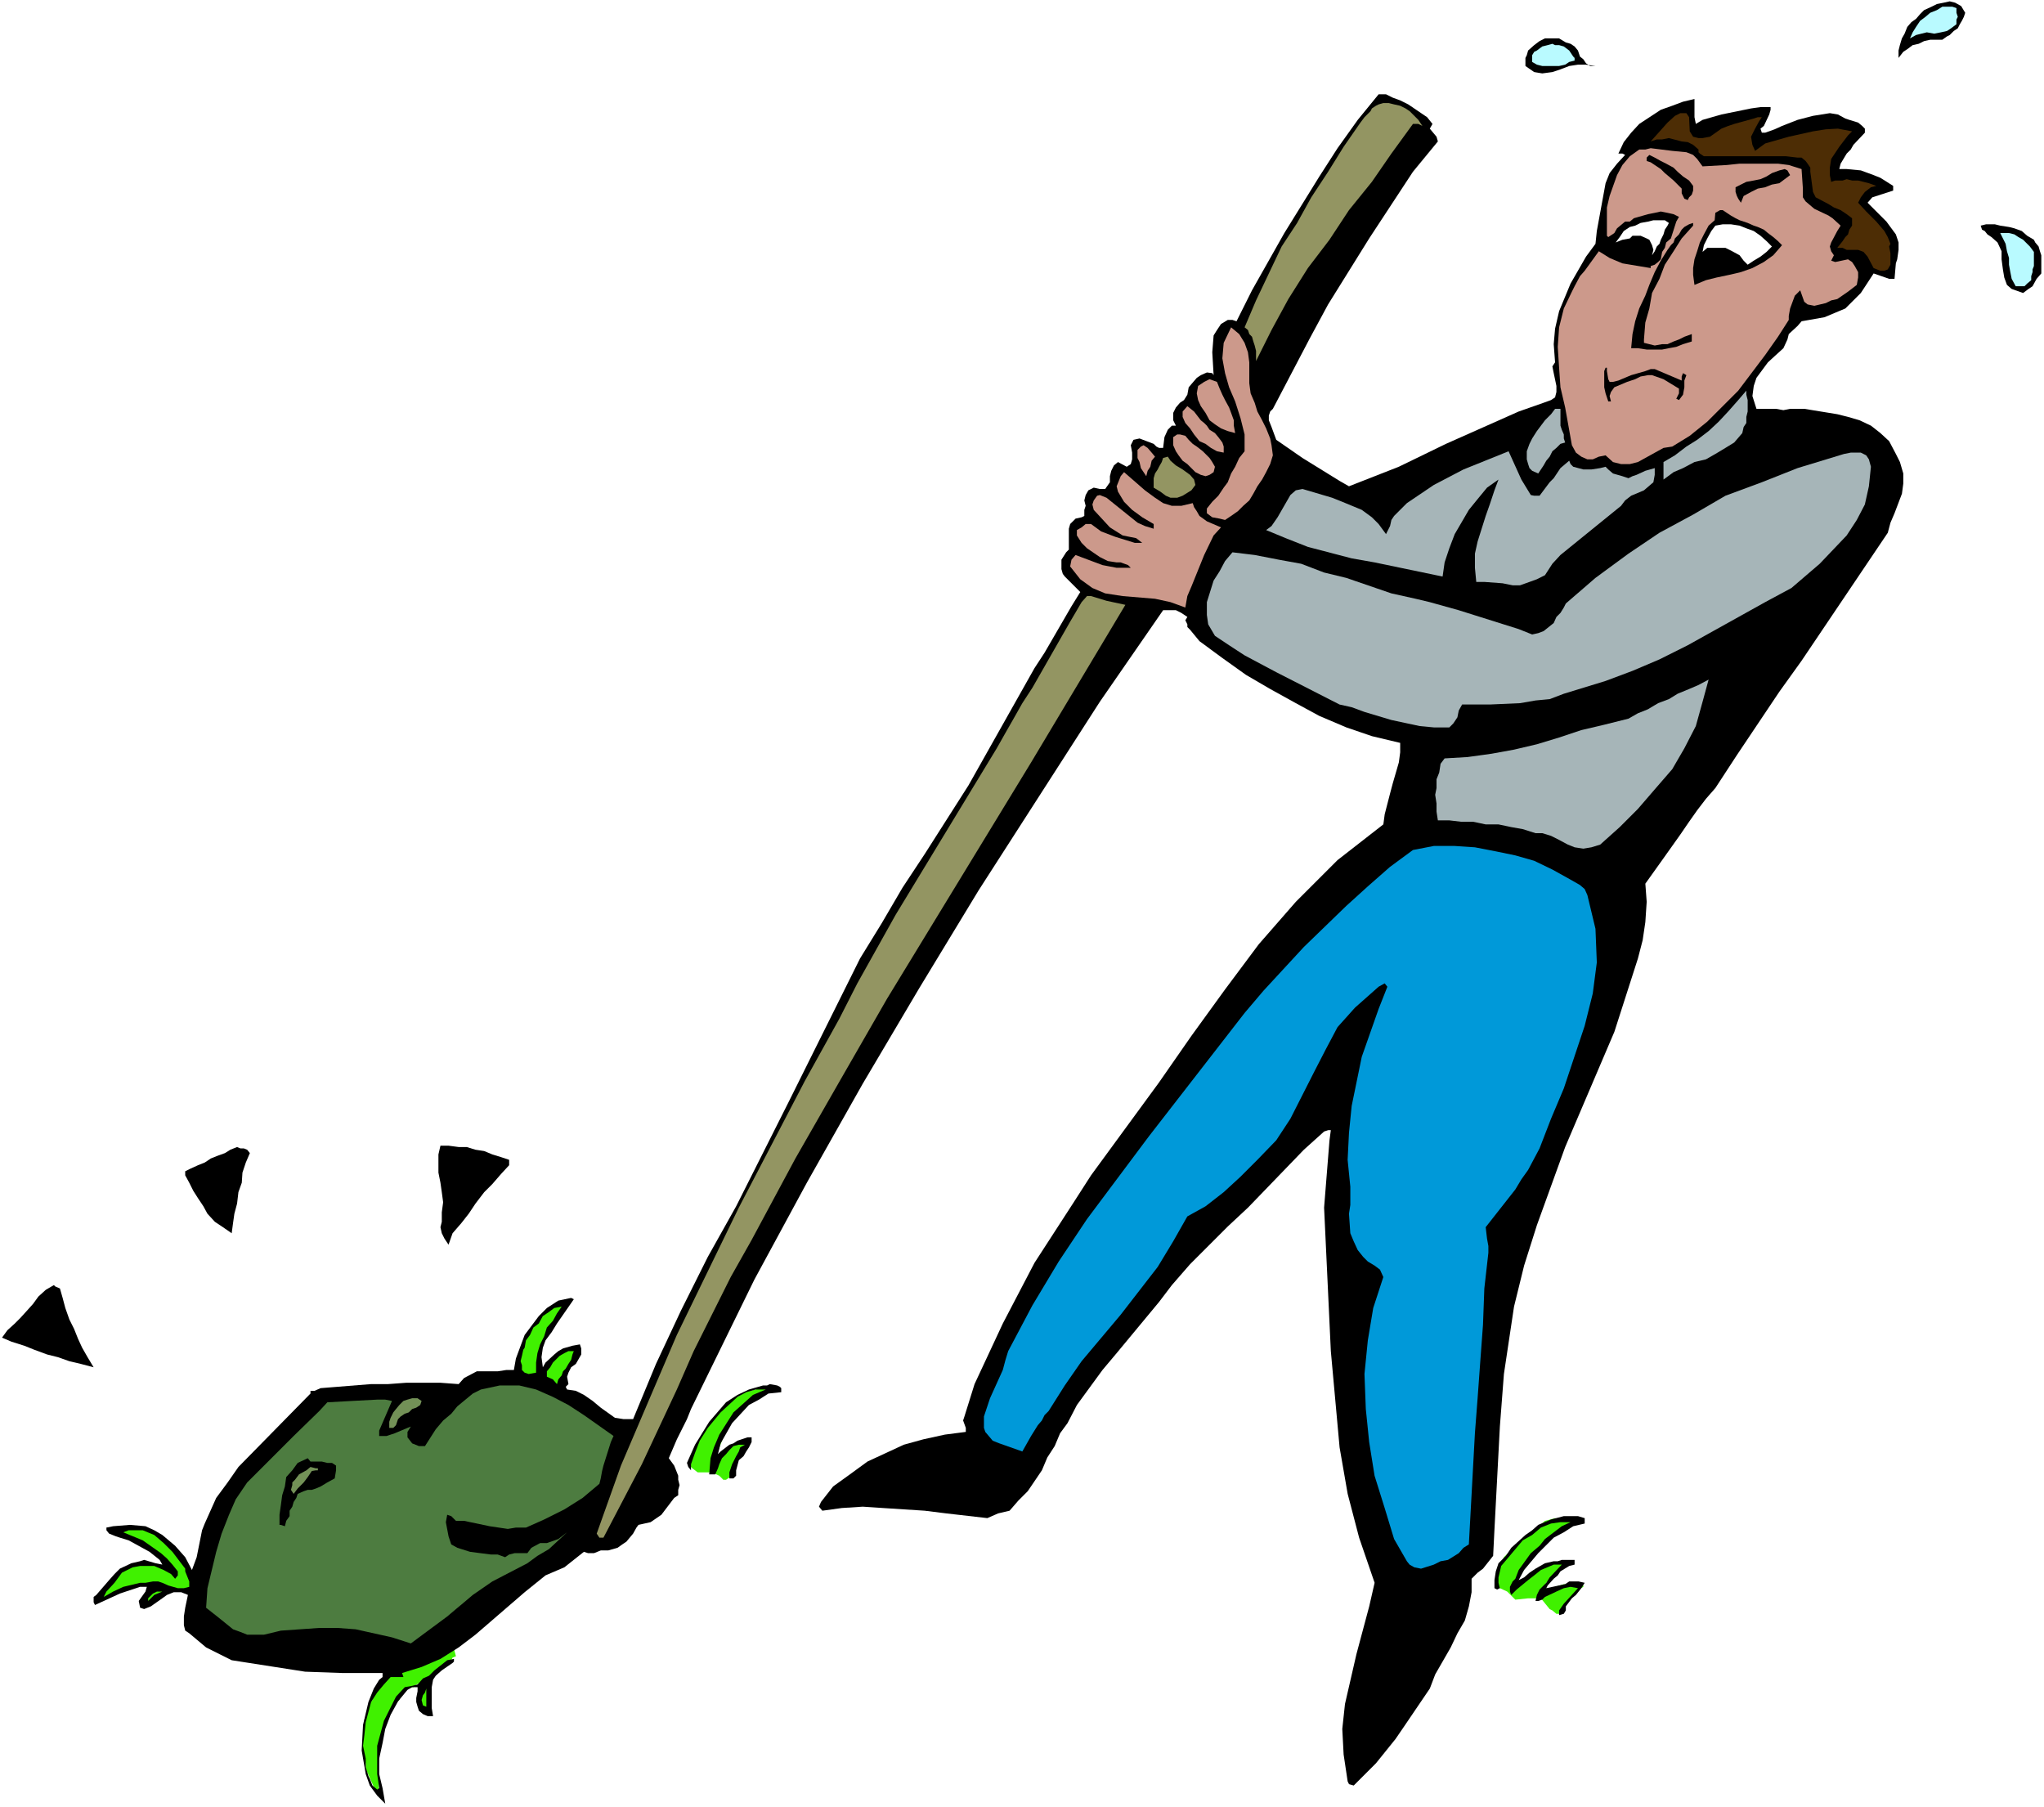 <?xml version="1.0" encoding="UTF-8" standalone="no"?>
<svg
   version="1.0"
   width="129.766mm"
   height="114.719mm"
   id="svg49"
   sodipodi:docname="Moving Rock.wmf"
   xmlns:inkscape="http://www.inkscape.org/namespaces/inkscape"
   xmlns:sodipodi="http://sodipodi.sourceforge.net/DTD/sodipodi-0.dtd"
   xmlns="http://www.w3.org/2000/svg"
   xmlns:svg="http://www.w3.org/2000/svg">
  <rect width="100%" height="100%" fill="#808080" stroke="none"/>
  <sodipodi:namedview
     id="namedview49"
     pagecolor="#ffffff"
     bordercolor="#000000"
     borderopacity="0.25"
     inkscape:showpageshadow="2"
     inkscape:pageopacity="0.0"
     inkscape:pagecheckerboard="0"
     inkscape:deskcolor="#d1d1d1"
     inkscape:document-units="mm" />
  <defs
     id="defs1">
    <pattern
       id="WMFhbasepattern"
       patternUnits="userSpaceOnUse"
       width="6"
       height="6"
       x="0"
       y="0" />
  </defs>
  <path
     style="fill:#ffffff;fill-opacity:1;fill-rule:evenodd;stroke:none"
     d="M 0,433.584 H 490.455 V 0 H 0 Z"
     id="path1" />
  <path
     style="fill:#40f100;fill-opacity:1;fill-rule:evenodd;stroke:none"
     d="m 358.913,380.74 v -1.293 l 0.646,-3.07 1.293,-2.747 2.747,-2.747 0.808,-0.646 1.616,-1.293 0.646,-0.323 0.323,-0.646 1.131,-0.808 2.586,-2.262 2.424,-0.646 3.07,0.646 h 2.909 -0.323 l -3.555,1.616 -1.131,0.323 -0.646,0.808 -1.616,1.293 -3.394,3.394 -3.07,4.687 -1.778,3.07 v 0.323 l 0.323,-0.323 0.808,-0.323 0.97,-0.646 1.293,-0.646 1.131,-1.454 3.232,-1.616 1.454,-0.323 h 2.747 l -1.131,1.293 -3.394,3.394 -0.646,0.97 -0.323,1.131 h 0.646 l 1.778,-0.808 0.646,-0.323 2.101,-0.646 4.686,0.323 v 0.323 l -1.131,0.646 -1.616,1.778 -1.454,1.939 -0.97,2.101 h -0.646 -0.646 l -0.97,-0.808 -0.646,-0.323 -2.101,-2.586 h -0.323 -1.778 -0.97 l -3.07,0.323 -1.939,-1.939 -2.424,-1.131 z"
     id="path2" />
  <path
     style="fill:#40f100;fill-opacity:1;fill-rule:evenodd;stroke:none"
     d="m 93.728,401.425 -1.293,0.97 -2.262,3.717 -0.808,0.646 v 1.131 l -0.646,0.485 -0.646,2.101 v 0.97 l -0.646,1.131 v 0.97 2.101 l -0.323,0.646 v 5.01 l 0.646,1.778 v 1.293 l 1.939,4.363 1.293,1.778 0.485,0.323 -0.485,-0.646 -0.162,-2.747 v -4.04 l 0.162,-2.747 v -1.293 l 0.485,-1.454 v -0.323 -0.646 l 0.646,-1.778 0.323,-0.97 0.646,-1.616 0.323,-0.808 0.323,-0.97 0.97,-1.939 1.131,-0.97 0.323,-1.131 1.293,-1.293 0.646,-0.646 h 1.131 l 0.646,-0.646 2.747,-1.131 0.646,-0.646 0.97,-0.97 0.97,-1.131 1.131,-0.323 1.939,-1.616 0.323,-0.646 0.808,-0.323 -0.485,-1.778 -0.97,-0.646 -1.939,0.323 -2.747,0.97 -2.424,1.131 -3.07,1.293 -3.394,2.424 z"
     id="path3" />
  <path
     style="fill:#40f100;fill-opacity:1;fill-rule:evenodd;stroke:none"
     d="m 165.478,351.651 0.323,-0.97 2.101,-5.333 0.646,-1.454 0.646,-0.97 0.646,-0.646 0.646,-1.131 4.525,-4.687 0.97,-0.97 0.97,-0.323 1.778,-1.131 1.293,-0.323 2.424,-0.646 1.616,-0.323 h 0.323 l 0.323,0.323 -0.97,0.646 -0.646,0.646 -0.97,0.323 -3.07,2.424 -2.424,2.424 -2.424,3.394 -0.323,0.646 -0.323,0.97 -0.323,1.131 -0.97,2.586 -0.323,1.131 -1.131,2.586 v 0.323 l 2.747,-3.717 0.646,-0.323 v -0.646 l 2.101,-1.293 2.424,-0.323 0.646,0.323 0.323,0.646 h -0.323 l -0.97,0.646 -1.778,2.747 -0.97,2.586 v 1.131 l -1.454,0.97 h -0.646 l -0.97,-0.97 -1.778,-0.808 h -3.394 l -1.293,-0.97 z"
     id="path4" />
  <path
     style="fill:#000000;fill-opacity:1;fill-rule:evenodd;stroke:none"
     d="m 471.548,3.07 -0.323,0.97 -0.485,0.97 -0.485,0.808 -0.485,0.97 -0.97,0.646 -0.97,0.97 -0.646,0.323 -1.131,0.808 h -1.293 -1.616 l -1.454,0.323 -1.293,0.646 -1.454,0.323 -1.293,0.97 -0.97,0.646 -1.131,1.454 v -1.778 l 0.323,-1.293 0.485,-1.616 0.646,-1.131 0.646,-1.616 0.97,-1.131 1.131,-0.808 0.97,-1.131 0.97,-0.97 1.778,-0.808 1.293,-0.646 1.616,-0.323 1.454,-0.323 1.293,0.323 1.454,0.808 z"
     id="path5" />
  <path
     style="fill:#b9faff;fill-opacity:1;fill-rule:evenodd;stroke:none"
     d="m 469.447,1.939 v 1.131 l 0.323,0.97 -0.323,0.646 v 1.131 l -1.293,0.97 -0.97,0.646 -1.454,0.323 -1.616,0.323 -1.778,-0.323 -1.293,0.323 -1.293,0.323 -1.454,0.808 0.646,-1.454 0.808,-1.293 0.97,-1.454 1.293,-0.97 1.131,-0.97 1.616,-0.646 1.293,-0.808 h 1.778 0.646 z"
     id="path6" />
  <path
     style="fill:#000000;fill-opacity:1;fill-rule:evenodd;stroke:none"
     d="m 382.83,15.837 -2.262,-0.323 h -1.939 l -2.101,0.323 -2.101,0.808 -1.939,0.646 -2.424,0.323 -1.939,-0.323 -2.101,-1.454 V 14.868 13.898 l 0.323,-0.646 0.323,-1.131 1.454,-1.293 1.293,-0.97 1.293,-0.646 h 2.101 1.293 l 1.616,0.97 1.131,0.323 0.97,0.646 0.808,0.97 0.485,1.454 0.808,0.646 0.646,0.97 0.97,0.646 z"
     id="path7" />
  <path
     style="fill:#b9faff;fill-opacity:1;fill-rule:evenodd;stroke:none"
     d="m 377.497,13.575 0.323,0.323 v 0.646 l -1.293,0.323 -0.97,0.646 -1.454,0.323 h -1.293 -1.778 -0.97 l -1.293,-0.323 -1.131,-0.646 v -0.97 -0.646 l 0.485,-0.808 0.646,-0.323 1.293,-0.97 1.293,-0.323 1.131,-0.323 0.646,0.323 h 0.97 l 1.131,0.323 1.293,0.97 z"
     id="path8" />
  <path
     style="fill:#000000;fill-opacity:1;fill-rule:evenodd;stroke:none"
     d="m 343.723,29.735 -0.646,1.131 1.616,1.939 0.323,1.131 -5.979,7.272 -10.504,15.999 -9.858,15.837 -4.363,8.08 -8.888,16.968 -0.646,0.646 -0.323,0.97 v 1.131 l 0.646,1.616 1.131,3.07 6.302,4.363 8.888,5.495 2.262,1.293 11.958,-4.687 5.656,-2.747 5.656,-2.747 5.818,-2.586 11.635,-5.171 5.979,-2.101 1.778,-0.646 0.97,-0.646 0.323,-1.293 v -1.454 l -0.646,-3.07 -0.323,-1.616 0.646,-0.97 -0.323,-4.363 0.323,-3.717 0.97,-4.202 2.747,-6.626 3.717,-6.464 2.262,-3.07 0.323,-3.07 2.101,-11.474 0.97,-2.424 1.778,-2.262 1.939,-2.101 -0.646,-0.323 h -0.97 l 1.293,-2.747 1.778,-2.262 1.939,-2.101 5.171,-3.394 2.747,-0.97 2.586,-0.97 2.747,-0.646 v 1.293 3.07 l 0.323,1.616 1.616,-0.97 4.525,-1.293 7.11,-1.454 2.262,-0.323 h 2.424 v 0.646 l -0.323,1.131 -1.293,2.747 -0.808,0.646 0.323,0.97 h 0.808 l 2.262,-0.808 1.778,-0.808 3.717,-1.454 3.717,-0.97 4.04,-0.646 1.939,0.323 1.778,0.97 0.97,0.323 2.101,0.646 0.97,0.808 0.646,0.646 v 0.97 l -2.747,2.909 -0.646,1.131 -0.97,0.97 -1.454,2.424 -0.323,1.293 h 1.778 l 3.394,0.323 3.07,1.131 1.616,0.646 3.07,1.939 v 1.131 l -5.01,1.616 -1.131,1.293 2.747,2.747 1.778,1.778 2.262,3.07 0.646,1.939 v 1.778 l -0.323,2.262 -0.323,0.97 -0.323,3.717 h -1.293 l -3.717,-1.293 -3.07,4.687 -3.717,3.717 -5.01,2.101 -5.494,0.97 -0.97,1.131 -2.101,1.939 -0.323,1.293 -0.97,2.101 -1.778,1.616 -1.939,1.778 -2.747,3.717 -0.646,1.939 -0.323,2.424 0.97,3.07 h 4.686 l 1.778,0.323 1.616,-0.323 h 3.394 l 7.918,1.293 2.586,0.646 2.747,0.808 2.747,1.293 2.262,1.778 2.101,1.939 1.616,3.07 0.97,1.939 0.808,2.747 v 2.424 l -0.323,2.424 -1.778,4.687 -0.97,2.262 -0.646,2.424 -20.685,30.705 -5.333,7.434 -10.181,15.191 -5.171,7.919 -2.262,2.586 -2.101,2.747 -1.939,2.747 -2.101,3.07 -4.363,6.141 -4.04,5.656 0.323,4.363 -0.323,4.848 -0.646,4.363 -1.131,4.363 -5.656,17.615 -11.797,27.634 -6.787,18.746 -3.07,9.696 -2.424,9.858 -2.424,16.16 -0.97,12.605 -1.293,24.564 -0.323,6.464 -2.424,3.07 -1.293,0.97 -1.454,1.454 v 3.232 l -0.646,3.394 -0.97,3.394 -1.778,3.07 -1.616,3.394 -3.717,6.464 -1.293,3.394 -6.141,9.05 -2.101,3.07 -4.686,5.818 -5.333,5.333 -1.131,-0.323 -0.323,-0.646 -0.97,-6.464 -0.323,-6.141 0.646,-5.979 2.747,-11.959 3.07,-11.474 1.293,-5.656 -3.717,-10.827 -2.747,-10.504 -1.939,-11.151 -2.101,-23.109 -1.616,-34.422 1.293,-16.16 0.323,-2.424 h -0.646 l -0.97,0.323 -4.848,4.363 -13.413,13.898 -4.848,4.525 -9.05,9.05 -4.363,5.01 -3.07,4.04 -10.181,12.282 -3.394,4.04 -6.141,8.403 -2.262,4.363 -1.778,2.424 -1.293,3.07 -1.778,2.747 -1.293,3.07 -3.394,5.01 -2.262,2.262 -2.101,2.424 -2.747,0.646 -2.586,1.131 -9.858,-1.131 -5.171,-0.646 -10.019,-0.646 -4.848,-0.323 -5.01,0.323 -4.686,0.646 -0.808,-0.97 0.485,-1.131 2.909,-3.717 4.04,-2.909 4.202,-3.07 8.726,-4.04 4.686,-1.293 5.171,-1.131 5.01,-0.646 v -0.97 l -0.646,-1.778 0.323,-0.97 2.424,-7.757 6.787,-14.544 7.595,-14.544 9.211,-14.221 4.363,-6.787 16.322,-22.301 7.757,-11.151 8.08,-11.151 8.08,-10.827 8.888,-10.181 10.019,-10.019 10.989,-8.565 0.323,-2.424 1.293,-5.01 0.646,-2.424 1.454,-5.01 0.323,-2.424 v -2.262 l -6.787,-1.616 -6.141,-2.101 -6.464,-2.747 -5.656,-3.07 -6.141,-3.394 -5.818,-3.394 -5.656,-4.04 -5.494,-4.04 -2.262,-2.747 -0.646,-0.646 v -0.646 l -0.485,-0.97 0.485,-0.808 -1.454,-0.97 -1.293,-0.646 h -3.07 l -15.19,21.978 -14.544,22.625 -14.544,22.625 -14.221,23.433 -13.574,22.948 -13.413,23.756 -12.605,23.271 -15.19,31.028 -0.97,2.424 -2.424,4.848 -1.939,4.525 1.293,1.778 0.97,2.424 v 0.97 l 0.323,1.293 -0.323,1.131 v 1.293 l -0.97,0.646 -3.07,4.04 -2.586,1.778 -1.454,0.323 -1.454,0.323 -0.485,0.646 -0.808,1.454 -1.616,1.939 -0.97,0.646 -1.131,0.808 -2.262,0.646 h -1.778 l -1.616,0.646 h -1.454 l -0.97,-0.323 -4.686,3.717 -4.525,1.939 -5.01,4.04 -11.797,10.181 -4.04,3.07 -4.363,2.747 -4.525,1.939 -4.686,1.454 0.323,0.97 h -0.646 -2.424 l -1.616,1.778 -1.616,1.939 -1.454,2.262 -0.646,2.424 -0.646,2.424 -0.323,3.07 -0.323,2.586 0.646,3.07 v 2.101 l 0.323,0.97 0.323,1.131 0.323,0.646 0.646,1.616 1.131,0.97 0.485,-0.323 -0.485,-3.394 v -3.394 -3.394 l 1.616,-5.979 2.909,-5.818 2.101,-2.262 1.778,-0.323 1.293,-0.323 1.293,-1.454 1.454,-0.646 1.293,-1.293 3.07,-2.424 1.616,-0.323 v 0.646 l -0.323,0.323 -2.586,1.778 -1.454,1.293 -0.646,0.97 -0.323,1.778 v 1.616 3.394 l 0.323,1.939 h -1.293 l -1.131,-0.485 -0.97,-0.808 -0.323,-0.97 -0.323,-1.131 v -0.97 l 0.323,-1.616 v -0.97 h -0.323 -0.97 l -1.131,0.646 -2.262,2.747 -1.778,3.232 -1.293,3.394 -0.646,3.394 -0.808,3.717 v 3.717 l 0.808,3.394 0.646,3.717 -1.939,-1.939 -1.778,-2.424 -0.97,-2.747 -0.97,-5.656 0.323,-6.141 1.293,-5.495 1.293,-3.232 1.293,-2.101 0.808,-0.646 v -0.97 h -9.534 l -9.05,-0.323 -17.614,-2.747 -6.141,-3.07 -4.04,-3.394 -0.97,-0.646 -0.323,-1.293 v -2.101 l 0.323,-2.101 0.646,-3.07 -1.616,-0.646 h -1.778 l -1.616,0.646 -1.131,0.808 -2.747,1.939 -1.616,0.646 -0.97,-0.323 -0.323,-1.616 1.616,-2.262 0.323,-1.131 h -1.616 l -3.394,1.131 -1.454,0.485 -5.979,2.747 -0.323,-0.646 v -1.293 l 0.646,-0.485 3.07,-3.555 1.293,-1.454 1.293,-1.293 2.747,-1.293 2.101,-0.485 0.97,-0.323 2.747,0.808 1.616,0.323 -0.646,-1.131 -2.424,-1.939 -5.01,-2.747 -2.101,-0.646 -0.97,-0.323 -1.616,-0.646 -0.646,-0.808 v -0.646 l 1.616,-0.323 4.04,-0.323 3.717,0.323 2.101,0.97 1.939,1.131 3.07,2.586 2.424,2.747 1.616,3.07 1.131,-3.07 1.293,-6.464 0.646,-1.616 2.747,-6.141 2.747,-3.717 2.586,-3.717 17.291,-17.615 v -0.646 h 0.97 l 1.454,-0.646 12.12,-0.97 h 4.04 l 4.363,-0.323 h 8.242 l 4.363,0.323 1.293,-1.454 3.07,-1.616 h 5.01 l 2.101,-0.323 h 1.778 l 0.485,-2.747 2.101,-5.656 3.394,-4.525 1.939,-1.939 2.747,-1.778 3.07,-0.646 0.646,0.323 -4.04,5.818 -1.293,2.101 -1.454,1.939 -0.646,1.778 -0.323,2.262 0.323,2.424 0.646,-1.131 2.101,-1.939 0.97,-0.808 1.131,-0.646 2.262,-0.646 1.778,-0.323 0.323,0.97 v 1.454 l -1.293,2.262 -1.131,0.808 -0.646,1.293 -0.323,0.97 0.323,1.778 -0.646,0.646 0.323,0.646 2.101,0.323 1.939,0.97 2.101,1.454 1.939,1.616 3.394,2.424 2.101,0.323 h 2.262 l 5.494,-13.252 5.979,-12.767 6.464,-12.928 6.787,-12.12 12.766,-25.372 16.968,-34.098 5.171,-8.403 5.01,-8.565 5.333,-8.08 10.504,-16.484 15.837,-28.119 2.424,-3.717 6.464,-11.151 2.101,-3.394 -3.717,-3.717 -0.485,-0.646 -0.323,-1.131 v -0.97 -1.293 l 1.131,-1.778 0.646,-0.646 v -5.01 l 0.323,-1.131 0.646,-0.646 0.646,-0.646 1.454,-0.323 0.646,-0.323 v -1.454 l 0.323,-0.97 -0.323,-1.293 0.323,-1.293 0.646,-1.131 1.293,-0.646 1.454,0.323 h 1.293 l 1.131,-1.616 v -1.454 l 0.323,-1.293 0.646,-1.293 0.97,-0.808 2.101,1.131 0.97,-0.646 0.323,-1.131 v -1.616 l -0.323,-1.778 0.646,-1.293 1.454,-0.323 3.394,1.293 0.646,0.646 0.646,0.323 h 0.97 l 0.323,-2.586 0.808,-1.778 0.97,-0.97 h 0.97 l -0.646,-1.293 v -1.778 l 0.646,-1.293 0.97,-1.131 0.97,-0.646 0.808,-1.293 0.323,-1.778 1.939,-2.262 0.97,-0.646 1.454,-0.646 1.293,0.162 0.323,0.485 -0.323,-5.495 0.323,-4.04 0.808,-1.293 0.97,-1.454 1.616,-0.97 h 1.131 l 0.97,0.323 3.717,-7.434 7.757,-13.736 8.403,-13.575 4.363,-6.787 4.848,-6.787 5.01,-6.141 h 1.778 l 1.616,0.808 1.778,0.646 1.939,0.97 4.525,3.07 z"
     id="path9" />
  <path
     style="fill:#939562;fill-opacity:1;fill-rule:evenodd;stroke:none"
     d="m 341.299,30.22 -0.97,-0.485 h -1.293 l -5.171,7.111 -4.686,6.787 -5.494,6.787 -4.686,7.111 -5.171,6.787 -4.686,7.434 -4.04,7.434 -3.717,7.434 v -1.454 -0.97 l -0.323,-1.293 -0.323,-0.97 -0.323,-1.131 -0.646,-0.646 -0.323,-0.97 -0.808,-0.646 2.747,-6.464 3.07,-6.464 3.07,-6.464 3.717,-5.656 3.394,-6.141 4.04,-6.141 3.717,-5.979 4.04,-5.818 0.97,-1.293 1.454,-1.454 0.323,-0.646 0.97,-0.646 0.646,-0.323 1.131,-0.323 h 1.293 l 1.293,0.323 1.454,0.323 1.293,0.646 0.97,0.646 1.131,1.131 0.97,0.97 z"
     id="path10" />
  <path
     style="fill:#4d2d05;fill-opacity:1;fill-rule:evenodd;stroke:none"
     d="m 405.454,31.513 0.808,1.293 1.293,0.323 h 0.97 l 1.778,-0.323 2.747,-1.939 1.616,-0.646 1.454,-0.485 4.686,-1.293 0.97,-0.323 h 0.97 l -0.646,0.97 -0.97,1.778 -0.97,1.939 0.323,1.939 0.646,1.454 2.424,-1.778 5.656,-1.616 5.818,-1.293 3.07,-0.485 2.909,-0.162 3.394,0.646 -0.97,0.97 -2.101,2.747 -1.939,2.909 -0.323,2.101 v 1.778 l 0.323,1.616 0.97,-0.323 h 1.778 l 0.97,-0.323 1.293,0.323 h 1.454 l 2.586,0.646 1.778,0.646 -1.293,0.323 -1.454,1.131 -0.97,1.293 -0.646,1.293 1.939,2.101 2.424,2.424 1.939,2.262 0.808,1.454 0.646,1.616 -0.323,0.646 0.323,1.616 v 2.747 l -0.646,1.131 -0.808,0.323 h -0.97 l -1.616,-0.646 -1.454,-2.747 -0.97,-1.131 -1.293,-0.485 h -1.454 -1.293 l -0.97,-0.485 h -1.293 l 1.293,-1.616 0.646,-0.97 0.646,-0.646 0.323,-1.131 0.646,-0.97 v -1.778 l -1.293,-0.97 -1.454,-0.97 -1.616,-0.646 -1.293,-0.808 -3.07,-1.616 -0.646,-1.293 -0.646,-4.848 v -0.97 l -0.646,-0.97 -0.485,-0.646 -0.97,-0.808 h -0.97 l -2.747,-0.323 h -8.403 -8.565 -2.747 l -0.97,-0.646 -0.323,-0.323 V 35.876 l -1.293,-1.131 -1.293,-0.646 -1.454,-0.162 -3.07,-0.808 -1.616,0.323 h -1.293 l -1.454,0.485 4.04,-4.525 1.778,-1.616 1.293,-0.646 h 1.454 l 0.646,0.97 z"
     id="path11" />
  <path
     style="fill:#cc998b;fill-opacity:1;fill-rule:evenodd;stroke:none"
     d="m 408.524,39.916 5.818,-0.323 3.07,-0.323 h 3.394 2.747 3.07 l 2.586,0.323 3.07,0.97 0.323,4.687 v 2.101 l 0.646,0.97 2.101,1.778 3.394,1.616 0.97,0.646 1.939,1.778 -0.808,1.293 -1.454,2.747 -0.323,0.97 0.323,1.131 0.646,0.97 -0.646,1.293 0.97,0.323 3.07,-0.646 0.97,0.646 0.646,0.97 0.808,1.454 v 1.293 l -0.323,1.778 -2.101,1.616 -2.586,1.778 -1.454,0.323 -1.293,0.646 -2.747,0.646 -1.616,-0.323 -0.808,-0.646 -0.97,-2.747 -1.293,1.293 -1.131,3.07 -0.323,1.778 v 0.97 l -2.586,4.04 -3.07,4.363 -6.464,8.565 -7.434,7.434 -4.202,3.394 -4.202,2.586 -2.101,0.323 -6.141,3.394 -1.939,0.485 h -2.101 l -1.939,-0.485 -1.778,-1.616 -1.616,0.323 -1.454,0.646 h -1.293 l -1.454,-0.646 -1.293,-0.97 -0.97,-1.778 -1.616,-9.05 -1.131,-4.848 -0.323,-4.687 -0.323,-5.01 0.323,-4.687 1.131,-4.525 1.939,-4.04 0.646,-1.293 1.293,-2.424 1.131,-1.293 3.394,-4.687 2.586,1.616 3.07,1.293 6.787,1.131 v -0.485 l 0.97,-0.323 0.808,-0.646 0.646,-0.646 0.323,-1.778 0.646,-0.97 0.323,-1.293 1.131,-0.97 1.293,-4.04 0.646,-1.131 -1.293,-0.646 -1.454,-0.323 -1.616,-0.323 -1.454,0.323 -1.616,0.323 -3.394,0.97 -0.97,0.808 h -1.131 l -1.939,1.616 -0.646,1.131 -1.454,0.97 -0.323,-0.323 v -4.202 -2.586 l 0.646,-2.747 1.778,-5.01 1.293,-2.424 1.778,-2.101 2.262,-1.616 h 1.454 l 1.293,-0.323 5.171,0.646 3.394,0.323 1.616,0.646 0.97,0.97 z"
     id="path12" />
  <path
     style="fill:#000000;fill-opacity:1;fill-rule:evenodd;stroke:none"
     d="m 406.262,44.603 v 1.131 l -0.323,0.97 -0.646,0.646 -0.323,0.646 -0.808,-0.323 -0.323,-0.646 -0.323,-0.646 v -1.131 l -0.97,-0.97 -0.97,-0.97 -1.131,-0.97 -0.97,-0.808 -0.97,-0.97 -1.454,-0.97 -0.97,-0.646 -0.97,-0.323 v -0.808 l 0.646,-0.646 1.293,0.646 1.454,0.808 1.293,0.646 1.778,0.97 0.97,0.97 1.293,1.131 1.454,0.97 z"
     id="path13" />
  <path
     style="fill:#000000;fill-opacity:1;fill-rule:evenodd;stroke:none"
     d="m 429.532,42.017 -1.293,0.97 -1.293,0.97 -1.778,0.323 -1.616,0.646 -1.778,0.323 -1.616,0.808 -1.778,0.97 -0.646,1.616 -0.646,-0.97 -0.323,-0.646 -0.323,-0.97 v -1.131 l 1.293,-0.646 1.293,-0.646 1.778,-0.323 1.616,-0.323 1.454,-0.646 1.293,-0.808 1.778,-0.646 1.293,-0.323 0.646,0.323 z"
     id="path14" />
  <path
     style="fill:#000000;fill-opacity:1;fill-rule:evenodd;stroke:none"
     d="m 427.593,58.824 -2.101,2.424 -2.262,1.616 -2.747,1.454 -2.747,0.97 -2.747,0.646 -3.07,0.646 -2.586,0.646 -2.747,1.131 -0.323,-2.424 v -1.616 l 0.323,-2.101 0.646,-1.939 0.646,-2.101 0.97,-1.939 1.131,-2.101 1.454,-1.293 0.162,-1.778 1.131,-0.646 h 0.646 l 0.97,0.646 0.97,0.646 1.131,0.646 0.97,0.485 0.97,0.323 0.97,0.323 1.454,0.646 0.97,0.323 1.454,0.646 0.97,0.808 1.293,0.97 1.131,0.97 z"
     id="path15" />
  <path
     style="fill:#ffffff;fill-opacity:1;fill-rule:evenodd;stroke:none"
     d="m 396.404,61.248 0.323,-1.293 -0.323,-1.131 -0.646,-1.293 -0.646,-0.323 -1.454,-0.646 h -0.97 -0.97 l -0.646,0.646 -1.778,0.323 -1.616,0.646 0.97,-1.293 0.97,-1.454 1.454,-0.97 1.293,-0.323 1.293,-0.646 1.778,-0.323 1.293,-0.323 h 1.454 1.293 l 0.97,0.646 -0.323,0.646 -0.646,0.97 -0.323,1.131 -0.646,1.293 -0.323,0.97 -0.646,0.646 -0.485,1.131 z"
     id="path16" />
  <path
     style="fill:#000000;fill-opacity:1;fill-rule:evenodd;stroke:none"
     d="m 406.262,54.137 -2.747,3.07 -1.939,3.07 -2.101,3.232 -1.293,3.394 -1.778,3.394 -0.646,3.717 -0.97,3.394 -0.323,4.04 v 0.485 0.323 l 1.293,0.323 1.293,0.323 1.778,-0.323 h 1.293 l 1.454,-0.646 1.293,-0.485 1.293,-0.646 1.778,-0.646 v 0.646 1.131 l -2.101,0.646 -1.616,0.646 -1.778,0.323 -1.616,0.323 h -2.101 -1.616 l -2.101,-0.323 h -1.616 l 0.323,-3.394 0.646,-3.07 0.97,-3.07 1.454,-3.07 0.97,-2.586 1.293,-3.07 1.454,-2.747 1.616,-2.586 0.808,-1.131 0.646,-0.646 0.323,-0.97 0.97,-0.97 0.646,-1.131 0.646,-0.646 1.131,-0.646 0.97,-0.323 v 0.323 z"
     id="path17" />
  <path
     style="fill:#ffffff;fill-opacity:1;fill-rule:evenodd;stroke:none"
     d="m 425.169,59.147 -1.293,1.293 -1.454,1.131 -1.616,0.97 -1.454,0.97 -0.97,-0.97 -0.97,-1.293 -1.778,-0.97 -1.616,-0.808 h -1.293 -1.293 -1.778 l -1.131,0.97 0.323,-1.616 0.808,-1.616 0.97,-1.778 0.97,-1.293 1.778,-0.323 h 1.939 l 2.101,0.323 1.616,0.646 1.778,0.646 1.616,1.131 1.454,1.293 z"
     id="path18" />
  <path
     style="fill:#000000;fill-opacity:1;fill-rule:evenodd;stroke:none"
     d="m 488.031,57.531 0.323,0.646 0.808,0.97 0.323,1.131 0.323,0.97 v 0.97 1.293 1.131 0.97 l -1.131,1.293 -0.97,1.778 -0.97,0.646 -1.293,0.97 -2.747,-0.97 -1.131,-0.97 -0.646,-1.778 -0.323,-1.939 -0.323,-2.424 v -1.939 l -0.97,-2.101 -1.454,-1.293 -0.97,-0.646 -0.646,-0.808 -0.646,-0.323 -0.323,-0.97 1.293,-0.323 h 2.101 l 1.293,0.323 2.101,0.323 1.293,0.323 1.778,0.646 1.293,1.131 z"
     id="path19" />
  <path
     style="fill:#b9faff;fill-opacity:1;fill-rule:evenodd;stroke:none"
     d="m 488.031,60.44 v 1.778 1.616 l -0.323,0.808 v 0.646 l -0.323,0.97 v 0.97 l -0.97,0.808 -0.646,0.646 h -1.131 -0.97 l -0.97,-1.778 -0.323,-1.616 -0.323,-1.778 v -1.616 l -0.485,-1.616 -0.323,-1.778 -0.646,-1.293 -0.646,-1.293 h 0.97 1.131 l 1.293,0.323 0.97,0.646 1.131,0.646 0.97,0.97 0.646,0.646 z"
     id="path20" />
  <path
     style="fill:#cc998b;fill-opacity:1;fill-rule:evenodd;stroke:none"
     d="m 301.06,96.639 0.646,2.101 1.131,2.101 0.97,1.939 0.97,2.424 0.323,1.616 0.323,2.424 -0.646,2.101 -0.97,1.939 -0.97,1.778 -1.131,1.616 -0.97,1.778 -0.97,1.616 -1.454,1.293 -1.293,1.293 -1.616,1.131 -1.454,0.97 -1.293,-0.323 -1.778,-0.323 -1.293,-0.97 v -1.131 l 1.293,-1.616 1.454,-1.454 1.293,-1.939 0.97,-1.293 0.808,-2.101 0.97,-1.616 0.97,-2.101 1.293,-1.616 v -4.04 l -0.97,-3.878 -1.293,-4.04 -1.454,-3.394 -0.97,-3.394 -0.646,-3.555 0.323,-3.717 1.778,-3.717 1.939,1.616 1.293,2.101 0.808,2.262 0.323,2.424 v 2.424 2.586 l 0.323,2.424 z"
     id="path21" />
  <path
     style="fill:#000000;fill-opacity:1;fill-rule:evenodd;stroke:none"
     d="m 388.324,91.306 3.07,-1.293 3.394,-0.97 1.293,-0.485 h 0.97 l 6.464,2.747 v -0.97 l 0.323,-0.808 0.808,0.485 -0.485,1.293 v 1.616 l -0.323,1.778 -0.97,1.293 -0.646,-0.323 0.646,-1.293 v -1.131 l -3.717,-2.262 -2.747,-0.97 h -0.97 l -1.778,0.323 -1.293,0.646 -1.939,0.646 -3.07,1.293 -0.808,1.131 -0.323,0.97 0.323,1.293 h -0.646 l -0.646,-1.939 -0.323,-1.454 v -3.879 l 0.323,-0.808 h 0.323 v 0.808 l 0.323,1.939 0.323,0.646 h 0.808 z"
     id="path22" />
  <path
     style="fill:#cc998b;fill-opacity:1;fill-rule:evenodd;stroke:none"
     d="m 292.011,91.63 0.646,1.616 0.646,1.454 0.646,1.293 0.97,1.778 0.485,1.293 0.646,1.778 v 1.293 l 0.323,1.778 -1.778,-0.485 -1.616,-0.646 -1.454,-0.97 -1.293,-0.97 -0.97,-1.778 -1.131,-1.616 -0.646,-1.454 -0.323,-1.616 0.323,-1.778 1.454,-0.97 1.293,-0.646 z"
     id="path23" />
  <path
     style="fill:#a6b5b8;fill-opacity:1;fill-rule:evenodd;stroke:none"
     d="m 418.059,103.912 -1.939,2.262 -2.101,1.293 -2.424,1.454 -2.262,1.293 -2.747,0.646 -2.747,1.454 -2.262,0.97 -2.424,1.778 v -1.454 -0.97 -0.646 -1.131 l 2.747,-1.616 2.747,-2.101 2.586,-1.616 2.747,-2.101 2.424,-2.262 2.262,-2.424 2.424,-2.747 1.939,-2.262 v 0.97 l 0.323,1.293 v 1.454 1.293 l -0.323,1.293 v 1.454 l -0.646,0.97 z"
     id="path24" />
  <path
     style="fill:#cc998b;fill-opacity:1;fill-rule:evenodd;stroke:none"
     d="m 291.526,103.912 0.808,0.97 0.97,1.293 0.323,0.97 v 1.454 l -1.616,-0.323 -1.454,-0.808 -1.293,-0.97 -1.454,-0.646 -1.293,-1.616 -0.97,-1.454 -1.131,-1.293 -0.646,-1.454 v -1.293 l 1.131,-1.293 1.616,1.293 1.616,2.101 0.808,0.646 0.646,0.646 0.646,0.97 z"
     id="path25" />
  <path
     style="fill:#a6b5b8;fill-opacity:1;fill-rule:evenodd;stroke:none"
     d="m 375.558,106.174 -1.131,0.323 -0.97,0.97 -0.97,0.808 -0.646,1.293 -0.808,0.97 -0.646,1.131 -0.646,0.97 -0.646,0.97 -1.454,-0.646 -0.646,-0.646 -0.323,-0.97 -0.323,-1.131 v -1.939 l 0.646,-1.778 0.646,-1.293 1.131,-1.778 0.97,-1.293 0.97,-1.293 1.454,-1.454 0.97,-1.293 h 0.646 0.646 v 0.97 0.97 0.808 1.293 l 0.323,0.97 0.485,1.131 v 0.97 z"
     id="path26" />
  <path
     style="fill:#cc998b;fill-opacity:1;fill-rule:evenodd;stroke:none"
     d="m 291.526,111.992 -0.323,1.293 -0.97,0.646 -0.97,0.323 -1.131,-0.323 -1.293,-0.646 -0.97,-0.97 -0.97,-0.97 -1.131,-0.808 -0.97,-1.293 -0.646,-0.97 -0.646,-1.454 v -0.97 -0.97 l 0.97,-0.646 h 0.646 l 1.293,0.323 0.808,0.97 0.97,0.97 0.97,0.646 1.454,1.131 0.646,0.646 0.97,0.97 0.646,0.97 z"
     id="path27" />
  <path
     style="fill:#cc998b;fill-opacity:1;fill-rule:evenodd;stroke:none"
     d="m 277.144,109.568 -0.808,0.97 -0.323,1.454 -0.646,0.97 -0.323,1.293 -1.293,-1.939 -0.323,-1.454 -0.485,-0.97 v -0.97 -0.97 l 0.808,-0.808 0.646,-0.323 0.97,0.646 0.97,1.131 z"
     id="path28" />
  <path
     style="fill:#a6b5b8;fill-opacity:1;fill-rule:evenodd;stroke:none"
     d="m 367.316,118.779 0.808,0.162 h 1.293 l 2.424,-3.232 0.97,-0.97 1.616,-2.424 2.101,-1.778 0.323,0.808 0.646,0.646 2.424,0.646 h 1.939 l 2.101,-0.323 1.293,-0.323 0.646,0.646 1.131,0.97 2.262,0.646 1.454,0.485 0.97,-0.485 0.97,-0.323 2.101,-0.97 2.262,-0.646 v 1.616 l -0.323,1.778 -2.262,1.939 -3.07,1.293 -1.454,1.131 -0.97,1.293 -14.544,11.797 -1.939,2.101 -1.778,2.747 -1.939,0.97 -1.778,0.646 -2.262,0.808 h -1.778 l -2.424,-0.485 -4.363,-0.323 h -1.939 l -0.323,-3.394 v -3.394 l 0.646,-2.909 1.939,-6.141 0.97,-2.747 1.131,-3.394 0.97,-2.586 -2.747,1.939 -2.262,2.747 -2.101,2.586 -3.394,5.818 -1.293,3.394 -1.131,3.394 -0.485,3.394 -16.322,-3.394 -5.494,-0.97 -10.504,-2.747 -5.333,-2.101 -4.686,-1.939 1.293,-0.97 1.454,-2.101 3.07,-5.333 1.293,-1.131 1.616,-0.323 7.11,2.101 2.424,0.97 4.686,1.939 2.424,1.778 1.616,1.616 1.778,2.424 0.97,-1.939 0.323,-1.454 0.646,-0.97 3.07,-3.07 6.464,-4.363 7.11,-3.717 10.827,-4.363 3.07,6.787 z"
     id="path29" />
  <path
     style="fill:#a6b5b8;fill-opacity:1;fill-rule:evenodd;stroke:none"
     d="m 448.924,111.992 -0.485,4.687 -0.97,4.363 -1.939,3.717 -2.424,3.717 -6.464,6.787 -6.787,5.818 -6.302,3.394 -18.584,10.343 -6.787,3.394 -6.464,2.747 -6.464,2.424 -10.019,3.07 -3.394,1.293 -3.394,0.323 -3.717,0.646 -7.272,0.323 h -6.626 l -0.808,1.454 -0.323,1.616 -0.97,1.454 -0.97,0.97 h -3.717 l -3.394,-0.323 -6.787,-1.454 -6.464,-1.939 -3.07,-1.131 -2.909,-0.646 -15.19,-7.757 -7.595,-4.04 -3.717,-2.424 -3.394,-2.262 -1.616,-2.747 -0.323,-2.262 v -3.07 l 1.616,-5.171 1.454,-2.262 1.293,-2.424 1.778,-2.101 5.333,0.646 5.818,1.131 5.333,0.97 5.494,2.101 5.333,1.293 10.827,3.717 5.818,1.293 3.394,0.808 6.949,1.939 14.382,4.525 3.232,1.293 1.454,-0.323 1.293,-0.485 2.424,-1.939 0.646,-1.454 0.97,-0.97 0.808,-1.293 0.485,-0.97 7.11,-6.141 7.918,-5.818 7.434,-5.01 8.08,-4.363 7.757,-4.525 8.726,-3.232 8.565,-3.394 11.15,-3.394 1.616,-0.323 h 2.424 l 1.293,0.646 0.646,0.97 z"
     id="path30" />
  <path
     style="fill:#939562;fill-opacity:1;fill-rule:evenodd;stroke:none"
     d="m 283.769,118.941 -1.293,0.485 h -0.97 -0.646 l -1.131,-0.485 -1.293,-0.97 -1.616,-0.97 v -0.97 -1.293 l 0.323,-1.131 0.646,-0.97 0.323,-0.646 0.646,-1.131 0.323,-0.97 1.131,-0.323 0.646,0.97 1.293,1.131 1.616,0.97 1.778,1.293 0.97,1.131 0.323,1.293 -0.97,1.293 z"
     id="path31" />
  <path
     style="fill:#cc998b;fill-opacity:1;fill-rule:evenodd;stroke:none"
     d="m 286.193,120.718 0.323,0.97 0.646,0.97 0.646,1.131 1.778,1.293 3.394,1.454 -1.778,1.939 -2.262,4.687 -3.07,7.595 -0.97,2.262 -0.485,2.747 -3.555,-1.293 -3.717,-0.808 -7.757,-0.646 -4.202,-0.646 -3.07,-1.293 -2.909,-2.101 -2.424,-3.07 0.323,-1.616 0.97,-1.131 6.464,2.424 3.394,0.646 h 1.778 1.616 l -0.646,-0.646 -1.778,-0.646 h -0.97 l -2.101,-0.323 -1.939,-0.97 -3.07,-2.101 -1.293,-1.293 -1.131,-1.778 v -1.293 l 1.131,-0.646 0.97,-0.808 h 1.293 l 2.424,1.778 3.394,1.293 4.686,1.454 h 1.778 l -1.454,-1.131 -3.232,-0.646 -3.07,-1.939 -3.878,-4.202 -0.323,-1.293 0.323,-0.97 0.808,-1.131 0.646,-0.162 1.616,0.646 7.434,5.979 1.778,0.808 2.101,0.646 v -0.323 -0.808 l -2.747,-1.616 -2.424,-1.778 -1.939,-1.939 -1.454,-2.424 -0.323,-1.293 0.97,-2.424 0.808,-0.97 5.01,4.363 2.424,1.778 1.939,1.293 2.101,0.646 h 2.262 z"
     id="path32" />
  <path
     style="fill:#939562;fill-opacity:1;fill-rule:evenodd;stroke:none"
     d="m 270.033,145.121 -22.624,37.815 -34.582,56.723 -11.15,19.393 -10.827,18.908 -10.504,19.554 -5.01,8.888 -8.888,17.776 -4.04,9.211 -8.403,17.938 -9.211,17.615 h -0.97 l -0.646,-0.97 5.818,-16.322 6.626,-15.514 6.787,-15.837 14.867,-30.543 7.918,-15.191 7.918,-15.191 8.242,-14.868 4.363,-8.565 9.211,-16.484 24.24,-39.916 2.101,-3.717 1.939,-3.394 2.101,-3.717 2.424,-3.717 9.05,-15.837 1.616,-2.747 1.131,-1.939 1.293,-1.454 h 0.97 l 3.717,1.131 z"
     id="path33" />
  <path
     style="fill:#a6b5b8;fill-opacity:1;fill-rule:evenodd;stroke:none"
     d="m 383.961,202.652 -2.101,0.646 -1.939,0.323 -2.101,-0.323 -1.616,-0.646 -2.101,-1.131 -1.939,-0.97 -2.101,-0.646 h -1.616 l -3.07,-0.97 -2.747,-0.485 -3.07,-0.646 h -3.07 l -3.07,-0.646 H 350.51 l -2.747,-0.323 h -2.747 l -0.323,-2.101 v -1.939 l -0.323,-2.101 0.323,-1.616 v -2.101 l 0.646,-1.616 0.323,-2.101 0.97,-1.293 5.494,-0.323 5.818,-0.808 5.333,-0.97 5.494,-1.293 5.333,-1.616 5.333,-1.778 5.494,-1.293 5.818,-1.454 2.262,-1.293 2.424,-0.97 2.424,-1.454 2.586,-0.97 2.101,-1.293 2.747,-1.131 2.262,-0.97 2.424,-1.293 -1.454,5.333 -1.616,5.818 -2.747,5.333 -2.909,5.01 -4.202,4.848 -4.04,4.687 -4.363,4.363 z"
     id="path34" />
  <path
     style="fill:#0099d9;fill-opacity:1;fill-rule:evenodd;stroke:none"
     d="m 380.891,214.772 1.939,8.08 0.323,8.08 -0.97,7.434 -1.939,7.757 -5.01,15.029 -3.07,7.272 -2.747,7.111 -2.747,5.171 -1.616,2.262 -1.454,2.424 -5.333,6.787 -1.778,2.262 0.323,2.747 0.323,1.778 v 0.646 0.97 l -0.97,8.565 -0.323,8.727 -0.646,8.727 -0.646,8.888 -0.646,8.403 -1.454,26.665 -1.293,0.808 -1.131,1.293 -2.586,1.616 -1.778,0.323 -1.616,0.808 -3.07,0.97 -1.616,-0.323 -1.131,-0.646 -0.646,-0.808 -3.07,-5.333 -2.262,-7.434 -2.424,-7.757 -1.293,-8.08 -0.808,-7.919 -0.323,-8.403 0.808,-8.08 1.293,-7.757 2.424,-7.434 -0.808,-1.778 -1.293,-0.97 -1.616,-0.97 -1.131,-1.131 -1.293,-1.616 -0.97,-2.101 -0.808,-1.939 -0.323,-4.687 0.323,-2.101 v -4.363 l -0.646,-6.464 0.323,-6.464 0.646,-6.464 2.424,-11.797 4.04,-11.474 2.101,-5.333 -0.646,-0.808 -1.454,0.808 -5.656,5.01 -4.202,4.687 -2.909,5.495 -2.747,5.333 -5.656,11.151 -3.394,5.171 -4.525,4.687 -4.04,4.04 -4.04,3.717 -4.363,3.394 -4.363,2.424 -3.394,5.979 -3.717,6.141 -8.888,11.474 -9.373,11.151 -4.04,5.818 -3.878,6.141 -0.97,0.97 -0.646,1.293 -0.97,1.131 -0.808,1.293 -0.808,1.293 -2.101,3.717 -5.494,-1.939 -1.616,-0.646 -1.778,-2.101 -0.323,-0.97 v -2.747 l 1.454,-4.363 3.07,-6.787 0.646,-2.424 0.646,-2.101 5.818,-10.989 6.302,-10.504 6.787,-10.181 14.867,-19.877 22.947,-29.574 4.525,-5.333 9.696,-10.504 10.181,-9.858 5.171,-4.687 5.333,-4.687 5.494,-4.04 5.01,-0.97 h 5.01 l 4.848,0.323 5.01,0.97 4.686,0.97 4.525,1.293 4.363,2.101 4.363,2.424 2.262,1.293 1.131,0.97 z"
     id="path35" />
  <path
     style="fill:#000000;fill-opacity:1;fill-rule:evenodd;stroke:none"
     d="m 122.169,278.282 v 0.646 0.646 l -1.939,2.101 -2.101,2.424 -1.939,1.939 -2.101,2.747 -1.616,2.424 -1.778,2.262 -2.101,2.424 -0.97,2.747 -0.97,-1.454 -0.646,-1.293 -0.323,-1.454 0.323,-1.293 v -2.262 l 0.323,-2.424 -0.323,-2.424 -0.323,-2.262 -0.485,-2.424 v -2.101 -2.262 l 0.485,-2.101 h 1.939 l 2.424,0.323 h 1.939 l 2.101,0.646 2.101,0.323 1.939,0.808 2.101,0.646 z"
     id="path36" />
  <path
     style="fill:#000000;fill-opacity:1;fill-rule:evenodd;stroke:none"
     d="m 59.954,276.666 -0.97,2.262 -0.808,2.424 -0.162,2.424 -0.808,2.262 -0.323,2.747 -0.646,2.424 -0.323,2.262 -0.323,2.424 -2.101,-1.454 -1.939,-1.293 -1.778,-1.939 -0.97,-1.778 -1.293,-1.939 -1.131,-1.778 -0.97,-1.939 -0.97,-1.778 v -0.646 -0.323 l 1.293,-0.646 1.778,-0.808 1.616,-0.646 1.454,-0.97 1.616,-0.646 1.778,-0.646 1.293,-0.808 1.616,-0.646 0.808,0.323 h 0.808 l 0.808,0.323 z"
     id="path37" />
  <path
     style="fill:#000000;fill-opacity:1;fill-rule:evenodd;stroke:none"
     d="m 14.382,309.149 0.646,2.262 0.646,2.424 0.97,2.747 1.131,2.262 0.97,2.424 0.97,2.101 1.293,2.262 1.454,2.424 -3.07,-0.808 -2.747,-0.646 -2.747,-0.97 -2.586,-0.646 -3.07,-1.131 -2.424,-0.97 -3.07,-0.97 -2.262,-0.97 1.293,-1.778 1.778,-1.616 1.293,-1.293 1.616,-1.778 1.454,-1.616 1.293,-1.778 1.778,-1.616 1.939,-1.131 0.323,0.323 z"
     id="path38" />
  <path
     style="fill:#40f100;fill-opacity:1;fill-rule:evenodd;stroke:none"
     d="m 128.633,329.349 -1.778,0.323 -0.97,-0.323 -0.646,-0.646 v -1.131 l -0.323,-0.97 0.323,-1.293 0.323,-1.454 0.323,-0.485 0.323,-1.778 0.97,-1.293 0.808,-1.778 1.293,-0.97 0.97,-1.778 1.454,-0.97 1.293,-0.97 1.778,-0.323 -1.131,1.616 -0.97,1.778 -1.454,1.616 -0.646,2.101 -0.97,1.939 -0.646,2.101 -0.323,2.262 z"
     id="path39" />
  <path
     style="fill:#40f100;fill-opacity:1;fill-rule:evenodd;stroke:none"
     d="m 135.744,328.38 -0.646,0.646 -0.323,0.97 -0.808,0.97 -0.323,1.131 -0.97,-1.131 -1.454,-0.646 v -1.293 l 0.808,-0.97 0.646,-1.131 0.646,-0.646 0.97,-0.97 1.131,-0.646 0.97,-0.485 h 1.293 l -0.323,0.808 -0.323,1.293 -0.646,0.97 z"
     id="path40" />
  <path
     style="fill:#000000;fill-opacity:1;fill-rule:evenodd;stroke:none"
     d="m 187.456,334.036 -3.07,0.323 -2.262,1.454 -2.424,1.293 -4.04,4.363 -2.747,4.848 -0.646,2.586 0.646,-0.646 2.101,-1.616 0.97,-0.323 0.97,-0.646 2.424,-0.808 h 0.97 v 1.131 l -0.646,1.293 -0.646,0.97 -0.646,1.131 -1.131,0.97 -0.646,2.424 v 1.293 l -0.646,0.646 h -0.97 v -1.454 l 0.646,-1.939 0.97,-1.939 0.646,-1.131 0.323,-0.97 1.131,-0.646 h -1.454 l -1.293,0.323 -0.97,0.97 -0.808,0.97 -0.97,0.97 -0.646,1.454 -0.323,0.97 -0.646,1.454 h -0.808 -0.646 l 0.323,-3.878 0.808,-2.586 1.293,-3.07 3.394,-5.333 4.686,-4.202 3.07,-1.293 H 181.315 l -2.262,0.646 -2.101,1.131 -4.04,3.717 -3.07,3.717 -1.939,3.07 -1.131,2.909 -0.97,2.747 v 1.454 l -0.646,-0.808 -0.323,-0.97 1.939,-4.363 3.394,-5.495 4.04,-4.687 2.747,-1.778 2.747,-1.293 3.394,-0.97 h 0.97 l 0.646,-0.323 1.778,0.323 0.646,0.323 0.323,0.323 z"
     id="path41" />
  <path
     style="fill:#4d7c40;fill-opacity:1;fill-rule:evenodd;stroke:none"
     d="m 147.217,344.54 -0.646,1.454 -1.778,5.656 -0.323,1.293 -0.323,1.778 -0.323,1.293 -4.04,3.394 -4.363,2.747 -4.848,2.424 -4.363,1.939 h -2.424 l -1.939,0.323 -4.363,-0.646 -6.141,-1.293 h -1.939 l -1.131,-1.131 -0.97,-0.323 -0.323,1.778 0.646,3.394 0.646,1.939 1.454,0.808 3.07,0.97 5.01,0.646 h 1.616 l 1.778,0.646 0.97,-0.646 1.293,-0.323 h 3.07 l 0.97,-1.293 2.101,-1.131 h 1.616 l 2.747,-0.97 2.101,-1.616 -4.363,4.04 -2.747,1.616 -2.424,1.778 -8.403,4.363 -4.686,3.232 -2.101,1.778 -1.939,1.616 -2.101,1.778 -8.726,6.464 -4.525,-1.454 -8.726,-1.939 -4.363,-0.323 h -4.363 l -9.211,0.646 -4.04,0.97 h -2.424 -1.616 l -1.616,-0.646 -1.778,-0.646 -3.394,-2.747 -3.07,-2.424 0.323,-4.687 2.101,-8.727 1.293,-4.363 1.778,-4.525 1.616,-3.717 2.747,-4.04 11.15,-11.151 6.141,-5.979 1.939,-2.101 5.818,-0.323 6.141,-0.323 h 1.939 l 1.616,0.323 -3.07,7.111 v 1.293 h 1.778 l 0.97,-0.323 0.97,-0.323 3.07,-1.293 0.808,-0.323 -0.808,1.293 v 1.293 l 1.131,1.454 1.616,0.646 h 1.454 l 2.586,-4.04 1.778,-2.101 1.939,-1.616 1.454,-1.778 3.717,-3.07 1.939,-0.97 4.525,-0.97 h 4.686 l 4.04,0.97 4.04,1.778 3.717,1.939 3.717,2.424 z"
     id="path42" />
  <path
     style="fill:#739157;fill-opacity:1;fill-rule:evenodd;stroke:none"
     d="m 101.161,336.137 -0.323,0.97 -0.97,0.646 -0.97,0.323 -0.808,0.808 -0.97,0.323 -0.97,0.646 -0.646,0.646 -0.485,1.454 -0.646,0.646 h -0.97 v -1.454 l 0.323,-0.97 0.646,-1.293 0.646,-0.808 0.808,-0.97 0.97,-0.97 0.97,-0.323 1.131,-0.323 h 1.293 z"
     id="path43" />
  <path
     style="fill:#000000;fill-opacity:1;fill-rule:evenodd;stroke:none"
     d="m 80.315,354.721 -1.778,0.97 -1.616,0.97 -1.131,0.485 -0.97,0.323 h -0.97 l -0.97,0.323 -1.454,0.646 -0.323,0.97 -0.646,0.97 -0.323,1.131 -0.646,0.97 v 1.293 l -0.808,1.131 -0.323,1.293 -0.97,-0.323 h -0.323 v -2.424 l 0.323,-2.262 0.323,-2.424 0.646,-2.101 0.323,-2.262 1.454,-1.616 1.293,-1.778 2.424,-1.131 0.646,0.808 h 1.293 1.454 l 1.293,0.323 h 1.131 l 0.97,0.646 v 1.131 z"
     id="path44" />
  <path
     style="fill:#739157;fill-opacity:1;fill-rule:evenodd;stroke:none"
     d="m 74.821,352.944 -0.97,1.454 -0.97,1.293 -1.454,1.454 -0.97,1.293 -0.646,-0.97 0.323,-1.131 v -0.646 l 0.646,-0.646 0.97,-1.293 1.778,-0.97 0.97,-0.808 1.293,0.323 h 0.485 v 0.485 h -0.485 z"
     id="path45" />
  <path
     style="fill:#000000;fill-opacity:1;fill-rule:evenodd;stroke:none"
     d="m 380.244,365.549 -2.747,0.646 -2.262,1.454 -2.424,1.293 -3.717,3.717 -3.394,4.04 -1.293,2.424 1.293,-0.646 1.293,-1.131 1.454,-0.97 2.262,-1.293 2.101,-0.485 h 0.97 l 0.97,-0.323 h 3.07 v 1.131 l -1.293,0.323 -2.101,1.293 -0.646,0.97 -0.97,0.808 -1.454,1.616 -0.323,0.646 4.525,-0.97 0.97,-0.646 h 1.293 0.97 l 1.454,0.323 -0.808,1.293 -1.293,1.616 -0.97,0.808 -1.454,1.939 v 0.97 l -0.485,0.808 -1.131,0.323 v -1.131 l 1.131,-1.616 3.394,-3.717 -1.778,-0.323 -1.616,0.323 -1.778,0.808 -2.747,1.293 -0.646,0.646 -0.97,0.323 h -0.646 l 0.323,-1.454 0.646,-1.293 1.616,-1.616 0.808,-1.293 2.909,-3.07 h -1.939 l -3.07,1.293 -1.616,1.293 -1.454,1.131 -2.747,2.262 -1.293,1.293 -0.323,-0.808 v -1.131 l 0.646,-1.293 0.646,-0.646 0.808,-2.101 2.909,-4.04 2.101,-1.778 1.293,-1.616 4.04,-3.07 2.101,-0.97 h -2.424 l -2.262,0.323 -2.424,0.97 -2.101,1.778 -2.262,1.293 -3.394,4.04 -1.778,2.101 -0.646,2.747 v 1.293 l 0.323,1.293 -0.646,0.323 -0.646,-0.323 v -1.939 l 0.323,-2.101 0.646,-1.939 1.778,-1.778 1.293,-1.939 3.394,-3.07 1.616,-1.131 1.454,-1.293 3.07,-1.293 3.07,-0.808 h 3.394 l 1.616,0.485 z"
     id="path46" />
  <path
     style="fill:#40f100;fill-opacity:1;fill-rule:evenodd;stroke:none"
     d="m 44.44,376.376 v 0.646 l 0.97,2.424 v 1.293 l -1.293,0.323 h -1.454 l -2.262,-0.646 -1.454,-0.646 -0.97,-0.323 h -1.293 l -1.778,0.323 h -1.293 l -4.04,0.97 -2.424,1.131 -2.262,1.293 0.646,-1.293 1.939,-2.101 1.778,-2.424 2.586,-1.293 1.778,-0.323 h 3.394 l 2.262,0.97 1.778,0.97 0.97,1.131 0.646,-0.808 v -0.97 l -1.293,-1.616 -1.293,-1.454 -1.454,-1.293 -4.363,-3.07 -4.686,-1.939 1.293,-0.485 h 3.394 l 2.747,1.131 2.262,1.939 2.101,2.101 z"
     id="path47" />
  <path
     style="fill:#40f100;fill-opacity:1;fill-rule:evenodd;stroke:none"
     d="m 35.552,384.133 v -0.646 l 1.131,-1.131 0.97,-0.485 h 1.293 l -1.939,0.808 z"
     id="path48" />
  <path
     style="fill:#40f100;fill-opacity:1;fill-rule:evenodd;stroke:none"
     d="m 101.485,409.182 -0.323,-1.293 0.323,-1.131 0.485,-0.646 0.323,-0.97 v 0.323 0.97 0.646 1.131 1.293 z"
     id="path49" />
</svg>
